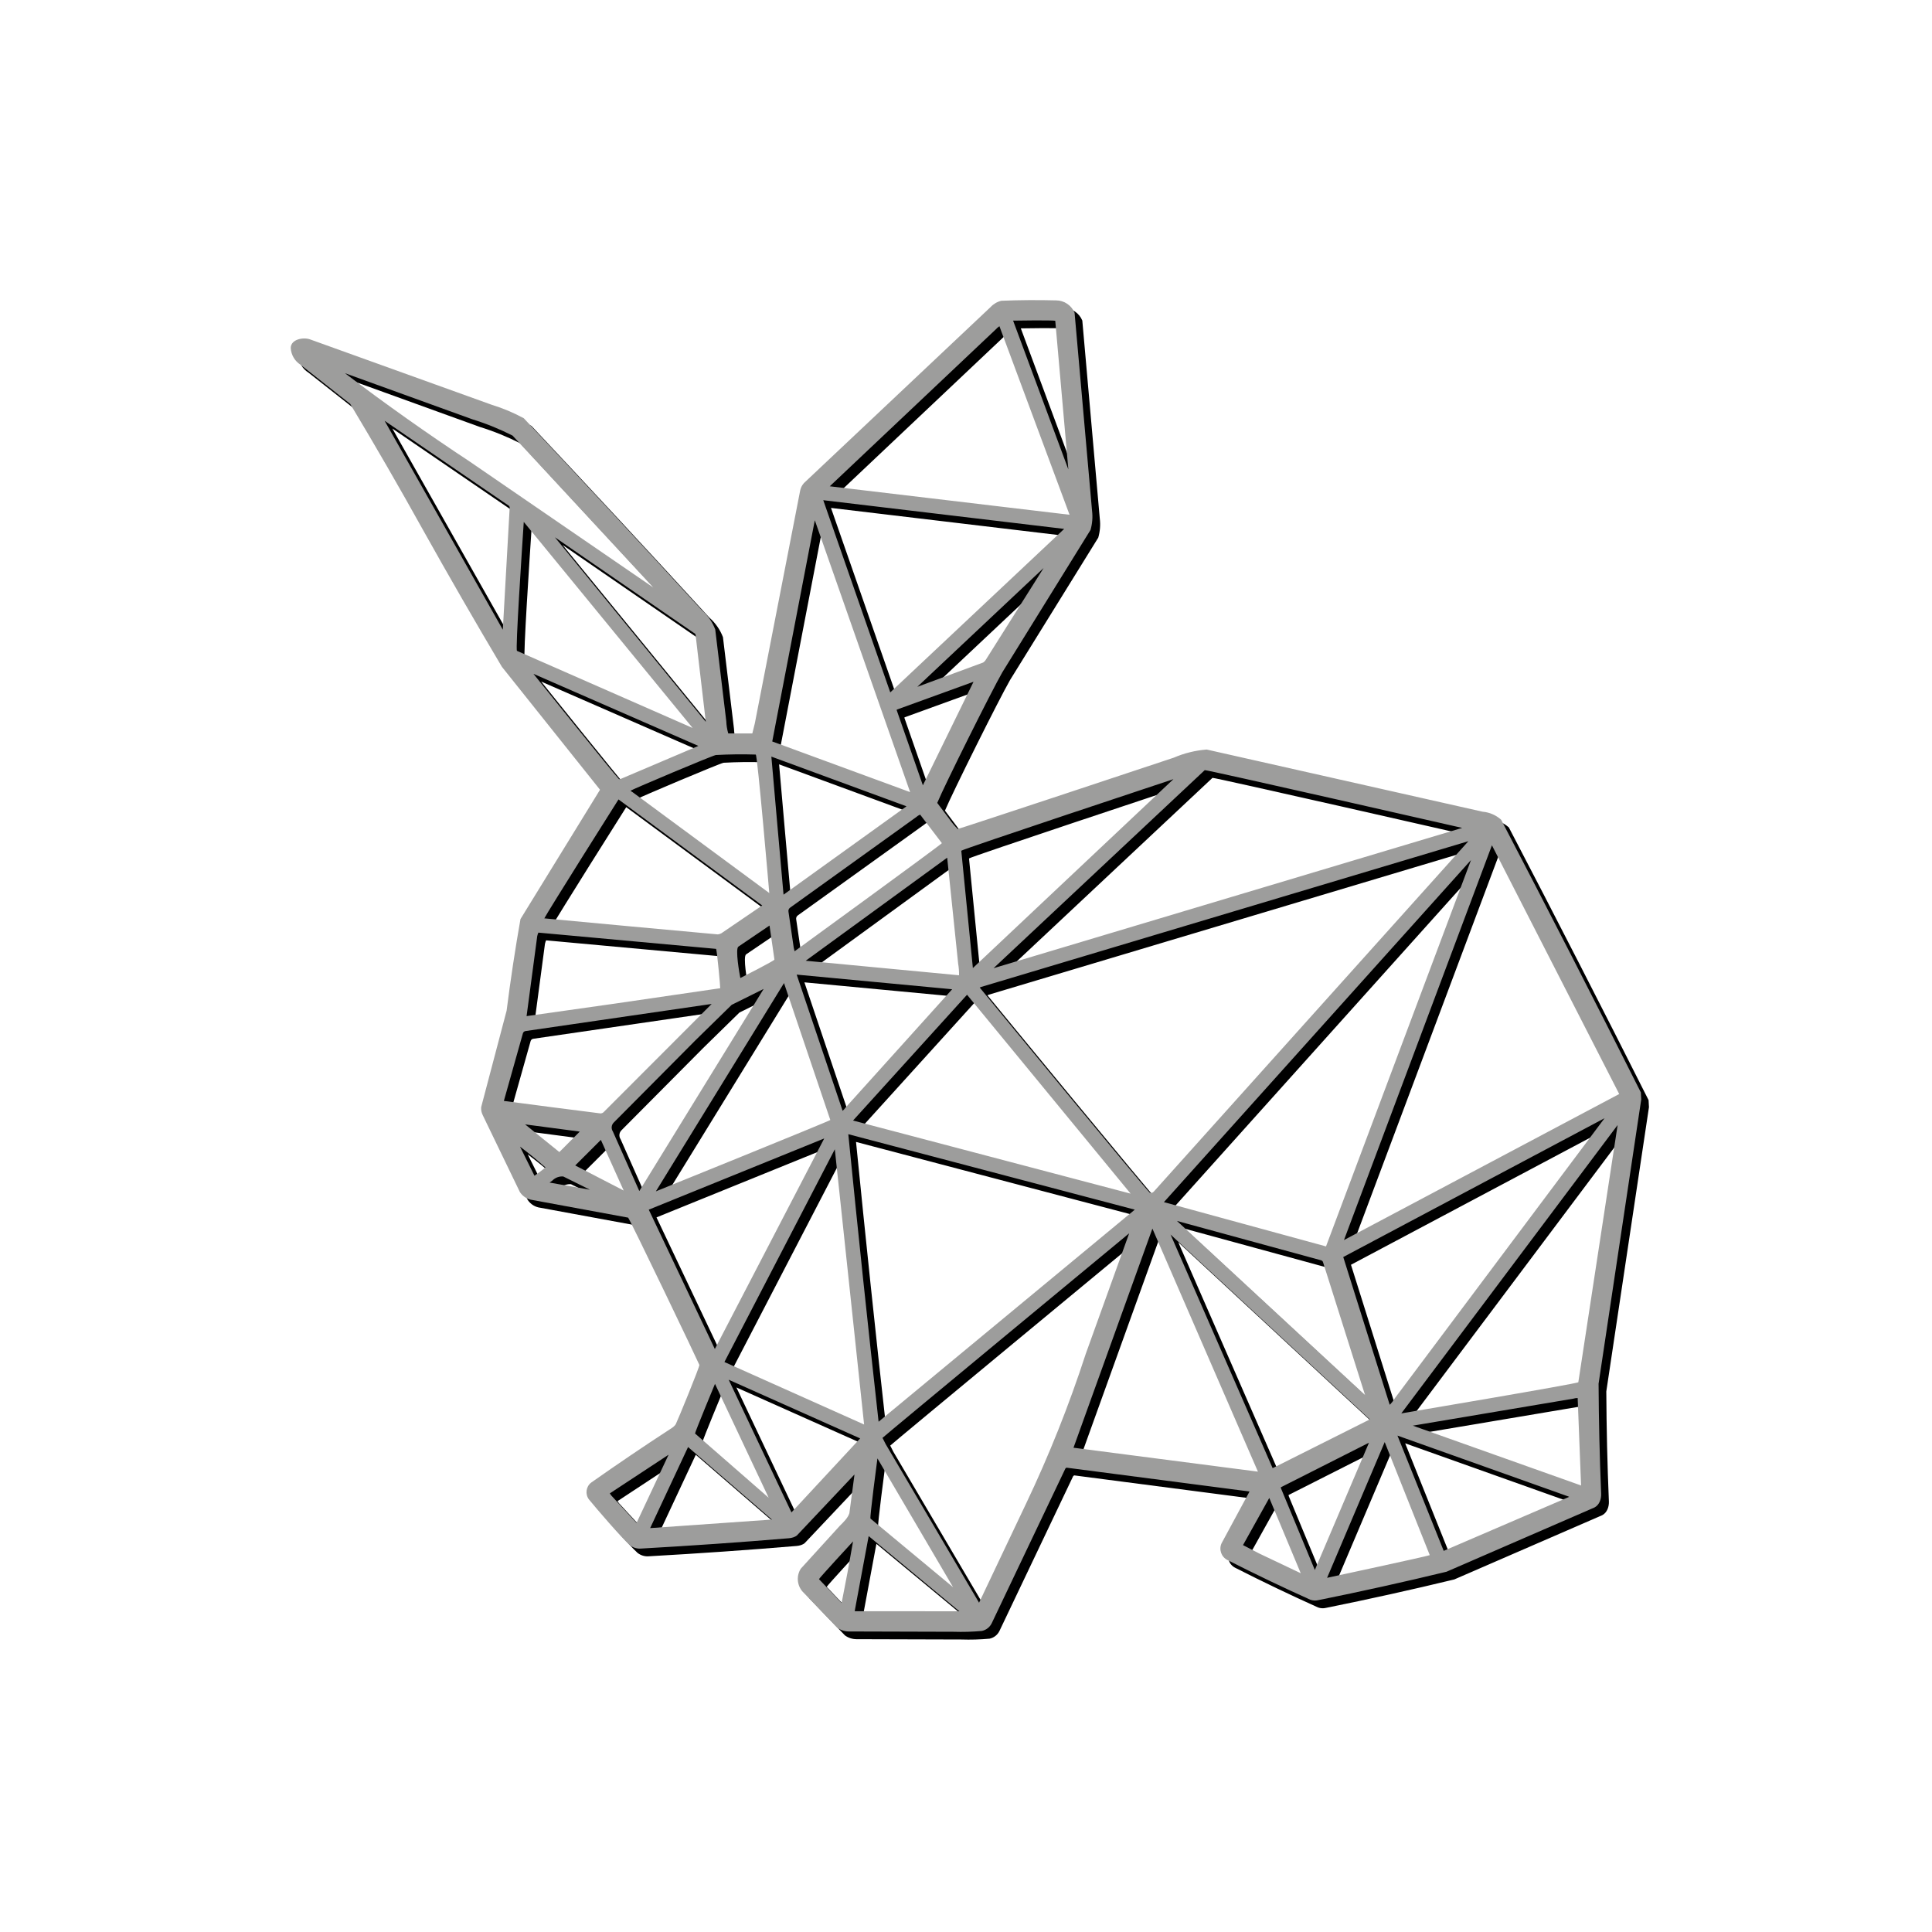 <?xml version="1.0" encoding="utf-8"?>
<!-- Generator: Adobe Illustrator 23.0.5, SVG Export Plug-In . SVG Version: 6.00 Build 0)  -->
<svg version="1.1" id="Laag_1" xmlns="http://www.w3.org/2000/svg" xmlns:xlink="http://www.w3.org/1999/xlink" x="0px" y="0px"
	 viewBox="0 0 500 500" style="enable-background:new 0 0 500 500;" xml:space="preserve">
<style type="text/css">
	.st0{fill-rule:evenodd;clip-rule:evenodd;}
	.st1{fill-rule:evenodd;clip-rule:evenodd;fill:#9D9D9C;}
</style>
<g>
	<g>
		<g>
			<path class="st0" d="M248.78,424.3c2.43,0.08,4.87,0.01,7.29-0.21l0.07-0.01c1.08-0.24,2-0.95,2.5-1.95l19.07-40.05
				c0.07-0.11,0.18-0.2,0.3-0.25l47.37,6.17l-7.24,13.4c-0.75,1.63-0.06,3.56,1.55,4.35c7.06,3.59,14.2,7.01,21.42,10.26
				c0.67,0.24,1.4,0.28,2.09,0.1c11.1-2.24,22.16-4.69,33.16-7.35l38.28-16.62c1.28-0.66,1.78-2.19,1.74-3.5
				c-0.4-9.51-0.62-19.02-0.67-28.54l11.04-73.57l-0.1-1.82c-11.88-23.61-23.93-47.14-36.16-70.57c-1.33-1.19-3.01-1.92-4.79-2.07
				l-71.41-16.09c-2.94,0.23-5.82,0.94-8.53,2.11c-0.28,0.11-55.8,18.54-55.91,18.46c-0.83-0.83-1.58-1.73-2.24-2.7l-3.04-4.04
				c0-0.01-0.01-0.02-0.01-0.03c1.94-4.65,14-28.85,16.86-33.82l22.81-36.82c0.46-1.61,0.6-3.31,0.39-4.97l-4.52-51.21
				c-0.8-1.95-2.71-3.23-4.82-3.22c-4.71-0.12-9.43-0.09-14.14,0.1c-1.07,0.26-2.04,0.83-2.79,1.64l-48.3,45.55
				c-0.49,0.55-0.83,1.22-0.97,1.94l-11.73,60.23l-0.64,2.58l-0.08,0.04l-6.13,0c-0.01,0-0.02-0.01-0.03-0.01
				c-0.3-1.03-0.47-2.09-0.51-3.16l-2.86-23.75c-0.74-1.94-1.95-3.68-3.51-5.05c-15.23-16.64-30.58-33.18-46.04-49.61
				c-2.64-1.43-5.42-2.6-8.29-3.48L82.18,89.81c-1.69-0.58-4.91-0.03-4.94,2.25c0.1,1.78,1.05,3.41,2.57,4.36l12.82,10.1
				c6.47,10.79,12.77,21.69,18.88,32.69c6.64,11.88,13.43,23.66,20.38,35.36l25.35,31.76c0.01,0.03,0.02,0.07,0.01,0.11
				l-20.55,33.41c-1.39,7.87-2.58,15.78-3.59,23.71l-6.58,24.95c-0.07,0.75,0.09,1.5,0.44,2.17l9.58,19.83
				c0.75,1.15,1.96,1.9,3.32,2.06l24.68,4.55c0.33,0.1,18.2,37.41,18.45,38.12c0.13,0.37-5.7,14.58-6.1,15.31
				c-0.3,0.55-0.99,1.01-1.5,1.32c-6.88,4.48-13.68,9.09-20.39,13.81c-1.37,1.05-1.63,3.02-0.58,4.39c0.02,0.02,0.04,0.05,0.06,0.07
				l0,0c2.02,2.47,8.14,9.59,10.49,11.73c0.85,0.68,1.93,1,3.01,0.89c12.75-0.72,25.48-1.6,38.21-2.67
				c0.67-0.05,1.53-0.29,2.05-0.73l14.89-15.77l-1.32,10.01c-0.33,1.18-1.59,2.41-2.42,3.21l-10.17,11.18
				c-1.28,2.04-0.91,4.7,0.87,6.32l8.56,8.92c0.86,0.64,1.9,0.98,2.98,0.99h-0.01L248.78,424.3z M223.19,418.98l3.62-19.44
				c0.14,0.09,23.28,19.3,23.47,19.46L223.19,418.98z M255.38,416.78l-24.15-41.01l-0.84-1.65c0.01-0.13,63.68-52.81,63.84-52.94
				L283,352.35c-4.31,13.25-9.47,26.21-15.46,38.8L255.38,416.78z M222.77,400.91c-0.91,5.33-1.9,10.64-2.96,15.94l-5.86-6.17
				C214.23,410.17,222.2,401.52,222.77,400.91z M248.65,412.76l-21.37-17.75c-0.23-0.24,1.72-14.99,1.8-15.58L248.65,412.76z
				 M345.45,410.34l14.91-35.13l11.59,29.08l0.05,0.19C370.94,404.86,347.02,410,345.45,410.34z M330.49,389.67l8.14,19.48
				l-10.71-5.09l-4.23-2.19L330.49,389.67z M342.28,408.31l-8.77-21.15l-0.03-0.25l22.81-11.54L342.28,408.31z M375.63,403.36
				l-11.97-29.83l44.19,15.74l0.25,0.12L375.63,403.36z M170.26,397.47l9.81-20.98l21.62,18.7c0.03,0.02,0.07,0.04,0.1,0.07
				L170.26,397.47z M175.03,378.48l-8.29,17.65l-6.1-6.62c-0.32-0.3-0.6-0.64-0.82-1.02L175.03,378.48z M224.61,374.26l-17.78,19.15
				l-16.25-34.34L224.61,374.26z M200.93,389.61l-19.05-16.62c-0.09-0.2,5.01-12.5,5.16-12.85L200.93,389.61z M410.3,363.81
				l0.88,22.63l-43.54-15.48l41.54-6.99C409.54,363.86,409.92,363.81,410.3,363.81z M327.55,382.86l-47.73-6.19l20.42-56.71
				L327.55,382.86z M356.51,369.34l-25.15,12.62l-26.42-60.46L356.51,369.34z M225.63,370.66l-36.15-16.17l28.57-55.06
				L225.63,370.66z M229.38,369.94c-2.77-24.79-5.38-49.59-7.84-74.41l74.14,19.53L229.38,369.94z M364.65,367.79l0.01-0.01
				l55.98-74.62l-10.17,66.56C410.42,360.07,365.2,367.69,364.65,367.79z M361.7,365.56l-0.14-0.3l-11.93-37.94l67.63-35.93
				l-54.22,72.4C362.65,364.43,362.2,365.02,361.7,365.56z M355.27,363.03l-48.67-45.05l37.32,10.19c0.18,0.06,0.33,0.18,0.43,0.34
				L355.27,363.03z M187,351.12l-17.1-36.06l45.41-18.43L187,351.12z M345.17,324.57l-41.95-11.46l79.48-88.54L345.17,324.57z
				 M349.83,322.92l0.03-0.1l38.25-102.06l32.94,64.37L349.83,322.92z M294.6,310.91l-71.83-18.92c0.11-0.15,29.31-32.33,29.5-32.55
				L294.6,310.91z M144.23,308.05l0.73-0.53c0.74-0.75,1.77-1.13,2.81-1.05l6.91,3.43L144.23,308.05z M157.49,297.01l0.05,0.07
				l5.87,13.03l-12.54-6.49L157.49,297.01z M167.45,310.24l-6.84-15.41c-0.48-0.72-0.4-1.68,0.21-2.3l21.19-21.33l9.35-9.15
				l8.27-4.11L167.45,310.24z M171.74,310.32l33.16-53.9l11.96,35.36l0.01,0.08C216.73,292.11,172.22,310.12,171.74,310.32z
				 M255.55,257.58l0.37-0.16l126.1-37.72l-81.4,90.66c-0.29,0.34-0.58,0.38-1,0.35C299.21,310.69,255.99,258.12,255.55,257.58z
				 M136.58,298.75c2.26,1.7,4.46,3.49,6.58,5.37c-1.09,0.94-1.76,1.39-2.82,2.15l-0.05-0.05L136.58,298.75z M137.9,292.99
				l14.1,1.86l0.04,0.01l-5.28,5.29L137.9,292.99z M158.2,289.84c-0.2,0.18-0.45,0.29-0.71,0.32c-0.15,0-25.03-3.2-25.09-3.24
				l4.94-17.54c0.11-0.31,0.39-0.52,0.71-0.55l48.13-7.01L158.2,289.84z M220.07,289.48l-11.89-35.25l40.24,3.79l-27.62,30.65
				C220.59,288.97,220.35,289.24,220.07,289.48z M138.28,264.97l2.69-20.21c0.04-0.48,0.16-0.95,0.36-1.4l46,4.21
				c0.26,0.72,1.11,9.92,1.06,10.18C162.01,261.64,158.48,262.12,138.28,264.97z M201.15,241.53l1.27,8.81c0,0.3-8.4,4.55-8.82,4.77
				c-0.22-1.03-1.36-7.53-0.51-8.12L201.15,241.53z M250.2,254.4l-39.68-3.76l36.61-26.67l2.84,27.43
				C250.14,252.38,250.22,253.39,250.2,254.4z M253.78,252.53l-3-30.36c-0.02-0.3,54.47-18.38,54.91-18.53L253.78,252.53z
				 M259.13,252.57l54.66-51.26c0.23-0.18,66.1,14.83,66.62,14.95L259.13,252.57z M207.64,248.19l-0.22-0.92l-1.36-9.31
				c-0.08-0.4,0.07-0.8,0.4-1.04l32.62-23.43c0.31-0.28,0.66-0.51,1.05-0.67l5.63,7.39C244.66,221.26,209.42,246.89,207.64,248.19z
				 M199.26,236.33l-10.57,7.2c-0.28,0.16-0.6,0.25-0.92,0.29c-0.36,0-44.76-4.12-44.9-4.15c0.69-1.43,19.06-30.61,19.2-30.78
				L199.26,236.33z M201.09,233.12l-35.3-26.05c-0.22-0.12-0.42-0.27-0.61-0.44c0.9-0.53,20.86-8.97,22.08-9.23
				c3.44-0.19,6.89-0.23,10.33-0.12C198.02,197.28,201.03,232.44,201.09,233.12z M204.78,233.54c-0.05-0.28-3.15-35.73-3.15-35.73
				c0.08,0.02,34.86,12.82,34.97,12.86L204.78,233.54z M237.54,207l-35.68-13.11l0-0.01l11.01-57.24L237.54,207z M240.84,205.24
				l-6.77-19.43l0.01-0.16l19.87-7.21L240.84,205.24z M182.74,195.04l-20.16,8.57c-0.12,0.05-0.25,0.06-0.38,0.03
				c-1.26-1.25-20.57-25.3-22.14-27.25L182.74,195.04z M181.25,190.4l-45.46-19.96c-0.42-0.43,1.29-26.14,1.76-33.37L181.25,190.4z
				 M181.88,166.01c0.06,0.06,0.11,0.14,0.13,0.23l2.65,22.57l-39.05-47.76L181.88,166.01z M232.4,181.19l-17.34-49.74l62.35,7.43
				L232.4,181.19z M256.44,173.46l-17.04,6.29L272.09,149l-14.9,23.65C257.01,172.97,256.75,173.25,256.44,173.46z M132.13,164.97
				l-30.59-54.07l32.15,21.99c0.11,0.1,0.18,0.22,0.22,0.36L132.13,164.97z M171.08,154.05l-47.43-32.54
				c-11.04-7.28-21.84-14.93-32.38-22.93l32.94,11.92c3.59,1.11,7.08,2.53,10.44,4.23L171.08,154.05z M278.8,135.22l-62.06-7.37
				l42.97-40.61c0.27-0.31,0.59-0.59,0.94-0.82C260.69,86.48,278.77,135.13,278.8,135.22z M278.49,123.49l-14.3-38.51
				c0.4-0.03,10.34-0.14,10.91,0.04L278.49,123.49z"/>
		</g>
		<path class="st1" d="M246.78,422.3c2.43,0.08,4.87,0.01,7.29-0.21l0.07-0.01c1.08-0.24,2-0.95,2.5-1.95l19.07-40.05
			c0.07-0.11,0.18-0.2,0.3-0.25l47.37,6.17l-7.24,13.4c-0.75,1.63-0.06,3.56,1.55,4.35c7.06,3.59,14.2,7.01,21.42,10.26
			c0.67,0.24,1.4,0.28,2.09,0.1c11.1-2.24,22.16-4.69,33.16-7.35l38.28-16.62c1.28-0.66,1.78-2.19,1.74-3.5
			c-0.4-9.51-0.62-19.02-0.67-28.54l11.04-73.57l-0.1-1.82c-11.88-23.61-23.93-47.14-36.16-70.57c-1.33-1.19-3.01-1.92-4.79-2.07
			l-71.41-16.09c-2.94,0.23-5.82,0.94-8.53,2.11c-0.28,0.11-55.8,18.54-55.91,18.46c-0.83-0.83-1.58-1.73-2.24-2.7l-3.04-4.04
			c0-0.01-0.01-0.02-0.01-0.03c1.94-4.65,14-28.85,16.86-33.82l22.81-36.82c0.46-1.61,0.6-3.31,0.39-4.97l-4.52-51.21
			c-0.8-1.95-2.71-3.23-4.82-3.22c-4.71-0.12-9.43-0.09-14.14,0.1c-1.07,0.26-2.04,0.83-2.79,1.64l-48.3,45.55
			c-0.49,0.55-0.83,1.22-0.97,1.94l-11.73,60.23l-0.64,2.58l-0.08,0.04l-6.13,0c-0.01,0-0.02-0.01-0.03-0.01
			c-0.3-1.03-0.47-2.09-0.51-3.16l-2.86-23.75c-0.74-1.94-1.95-3.68-3.51-5.05c-15.23-16.64-30.58-33.18-46.04-49.61
			c-2.64-1.43-5.42-2.6-8.29-3.48L80.18,87.81c-1.69-0.58-4.91-0.03-4.94,2.25c0.1,1.78,1.05,3.41,2.57,4.36l12.82,10.1
			c6.47,10.79,12.77,21.69,18.88,32.69c6.64,11.88,13.43,23.66,20.38,35.36l25.35,31.76c0.01,0.03,0.02,0.07,0.01,0.11l-20.55,33.41
			c-1.39,7.87-2.58,15.78-3.59,23.71l-6.58,24.95c-0.07,0.75,0.09,1.5,0.44,2.17l9.58,19.83c0.75,1.15,1.96,1.9,3.32,2.06
			l24.68,4.55c0.33,0.1,18.2,37.41,18.45,38.12c0.13,0.37-5.7,14.58-6.1,15.31c-0.3,0.55-0.99,1.01-1.5,1.32
			c-6.88,4.48-13.68,9.09-20.39,13.81c-1.37,1.05-1.63,3.02-0.58,4.39c0.02,0.02,0.04,0.05,0.06,0.07l0,0
			c2.02,2.47,8.14,9.59,10.49,11.73c0.85,0.68,1.93,1,3.01,0.89c12.75-0.72,25.48-1.6,38.21-2.67c0.67-0.05,1.53-0.29,2.05-0.73
			l14.89-15.77l-1.32,10.01c-0.33,1.18-1.59,2.41-2.42,3.21l-10.17,11.18c-1.28,2.04-0.91,4.7,0.87,6.32l8.56,8.92
			c0.86,0.64,1.9,0.98,2.98,0.99h-0.01L246.78,422.3z M221.19,416.98l3.62-19.44c0.14,0.09,23.28,19.3,23.47,19.46L221.19,416.98z
			 M253.38,414.78l-24.15-41.01l-0.84-1.65c0.01-0.13,63.68-52.81,63.84-52.94L281,350.35c-4.31,13.25-9.47,26.21-15.46,38.8
			L253.38,414.78z M220.77,398.91c-0.91,5.33-1.9,10.64-2.96,15.94l-5.86-6.17C212.23,408.17,220.2,399.52,220.77,398.91z
			 M246.65,410.76l-21.37-17.75c-0.23-0.24,1.72-14.99,1.8-15.58L246.65,410.76z M343.45,408.34l14.91-35.13l11.59,29.08l0.05,0.19
			C368.94,402.86,345.02,408,343.45,408.34z M328.49,387.67l8.14,19.48l-10.71-5.09l-4.23-2.19L328.49,387.67z M340.28,406.31
			l-8.77-21.15l-0.03-0.25l22.81-11.54L340.28,406.31z M373.63,401.36l-11.97-29.83l44.19,15.74l0.25,0.12L373.63,401.36z
			 M168.26,395.47l9.81-20.98l21.62,18.7c0.03,0.02,0.07,0.04,0.1,0.07L168.26,395.47z M173.03,376.48l-8.29,17.65l-6.1-6.62
			c-0.32-0.3-0.6-0.64-0.82-1.02L173.03,376.48z M222.61,372.26l-17.78,19.15l-16.25-34.34L222.61,372.26z M198.93,387.61
			l-19.05-16.62c-0.09-0.2,5.01-12.5,5.16-12.85L198.93,387.61z M408.3,361.81l0.88,22.63l-43.54-15.48l41.54-6.99
			C407.54,361.86,407.92,361.81,408.3,361.81z M325.55,380.86l-47.73-6.19l20.42-56.71L325.55,380.86z M354.51,367.34l-25.15,12.62
			l-26.42-60.46L354.51,367.34z M223.63,368.66l-36.15-16.17l28.57-55.06L223.63,368.66z M227.38,367.94
			c-2.77-24.79-5.38-49.59-7.84-74.41l74.14,19.53L227.38,367.94z M362.65,365.79l0.01-0.01l55.98-74.62l-10.17,66.56
			C408.42,358.07,363.2,365.69,362.65,365.79z M359.7,363.56l-0.14-0.3l-11.93-37.94l67.63-35.93l-54.22,72.4
			C360.65,362.43,360.2,363.02,359.7,363.56z M353.27,361.03l-48.67-45.05l37.32,10.19c0.18,0.06,0.33,0.18,0.43,0.34L353.27,361.03
			z M185,349.12l-17.1-36.06l45.41-18.43L185,349.12z M343.17,322.57l-41.95-11.46l79.48-88.54L343.17,322.57z M347.83,320.92
			l0.03-0.1l38.25-102.06l32.94,64.37L347.83,320.92z M292.6,308.91l-71.83-18.92c0.11-0.15,29.31-32.33,29.5-32.55L292.6,308.91z
			 M142.23,306.05l0.73-0.53c0.74-0.75,1.77-1.13,2.81-1.05l6.91,3.43L142.23,306.05z M155.49,295.01l0.05,0.07l5.87,13.03
			l-12.54-6.49L155.49,295.01z M165.45,308.24l-6.84-15.41c-0.48-0.72-0.4-1.68,0.21-2.3l21.19-21.33l9.35-9.15l8.27-4.11
			L165.45,308.24z M169.74,308.32l33.16-53.9l11.96,35.36l0.01,0.08C214.73,290.11,170.22,308.12,169.74,308.32z M253.55,255.58
			l0.37-0.16l126.1-37.72l-81.4,90.66c-0.29,0.34-0.58,0.38-1,0.35C297.21,308.69,253.99,256.12,253.55,255.58z M134.58,296.75
			c2.26,1.7,4.46,3.49,6.58,5.37c-1.09,0.94-1.76,1.39-2.82,2.15l-0.05-0.05L134.58,296.75z M135.9,290.99l14.1,1.86l0.04,0.01
			l-5.28,5.29L135.9,290.99z M156.2,287.84c-0.2,0.18-0.45,0.29-0.71,0.32c-0.15,0-25.03-3.2-25.09-3.24l4.94-17.54
			c0.11-0.31,0.39-0.52,0.71-0.55l48.13-7.01L156.2,287.84z M218.07,287.48l-11.89-35.25l40.24,3.79l-27.62,30.65
			C218.59,286.97,218.35,287.24,218.07,287.48z M136.28,262.97l2.69-20.21c0.04-0.48,0.16-0.95,0.36-1.4l46,4.21
			c0.26,0.72,1.11,9.92,1.06,10.18C160.01,259.64,156.48,260.12,136.28,262.97z M199.15,239.53l1.27,8.81c0,0.3-8.4,4.55-8.82,4.77
			c-0.22-1.03-1.36-7.53-0.51-8.12L199.15,239.53z M248.2,252.4l-39.68-3.76l36.61-26.67l2.84,27.43
			C248.14,250.38,248.22,251.39,248.2,252.4z M251.78,250.53l-3-30.36c-0.02-0.3,54.47-18.38,54.91-18.53L251.78,250.53z
			 M257.13,250.57l54.66-51.26c0.23-0.18,66.1,14.83,66.62,14.95L257.13,250.57z M205.64,246.19l-0.22-0.92l-1.36-9.31
			c-0.08-0.4,0.07-0.8,0.4-1.04l32.62-23.43c0.31-0.28,0.66-0.51,1.05-0.67l5.63,7.39C242.66,219.26,207.42,244.89,205.64,246.19z
			 M197.26,234.33l-10.57,7.2c-0.28,0.16-0.6,0.25-0.92,0.29c-0.36,0-44.76-4.12-44.9-4.15c0.69-1.43,19.06-30.61,19.2-30.78
			L197.26,234.33z M199.09,231.12l-35.3-26.05c-0.22-0.12-0.42-0.27-0.61-0.44c0.9-0.53,20.86-8.97,22.08-9.23
			c3.44-0.19,6.89-0.23,10.33-0.12C196.02,195.28,199.03,230.44,199.09,231.12z M202.78,231.54c-0.05-0.28-3.15-35.73-3.15-35.73
			c0.08,0.02,34.86,12.82,34.97,12.86L202.78,231.54z M235.54,205l-35.68-13.11l0-0.01l11.01-57.24L235.54,205z M238.84,203.24
			l-6.77-19.43l0.01-0.16l19.87-7.21L238.84,203.24z M180.74,193.04l-20.16,8.57c-0.12,0.05-0.25,0.06-0.38,0.03
			c-1.26-1.25-20.57-25.3-22.14-27.25L180.74,193.04z M179.25,188.4l-45.46-19.96c-0.42-0.43,1.29-26.14,1.76-33.37L179.25,188.4z
			 M179.88,164.01c0.06,0.06,0.11,0.14,0.13,0.23l2.65,22.57l-39.05-47.76L179.88,164.01z M230.4,179.19l-17.34-49.74l62.35,7.43
			L230.4,179.19z M254.44,171.46l-17.04,6.29L270.09,147l-14.9,23.65C255.01,170.97,254.75,171.25,254.44,171.46z M130.13,162.97
			L99.54,108.9l32.15,21.99c0.11,0.1,0.18,0.22,0.22,0.36L130.13,162.97z M169.08,152.05l-47.43-32.54
			c-11.04-7.28-21.84-14.93-32.38-22.93l32.94,11.92c3.59,1.11,7.08,2.53,10.44,4.23L169.08,152.05z M276.8,133.22l-62.06-7.37
			l42.97-40.61c0.27-0.31,0.59-0.59,0.94-0.82C258.69,84.48,276.77,133.13,276.8,133.22z M276.49,121.49l-14.3-38.51
			c0.4-0.03,10.34-0.14,10.91,0.04L276.49,121.49z"/>
	</g>
</g>
</svg>

